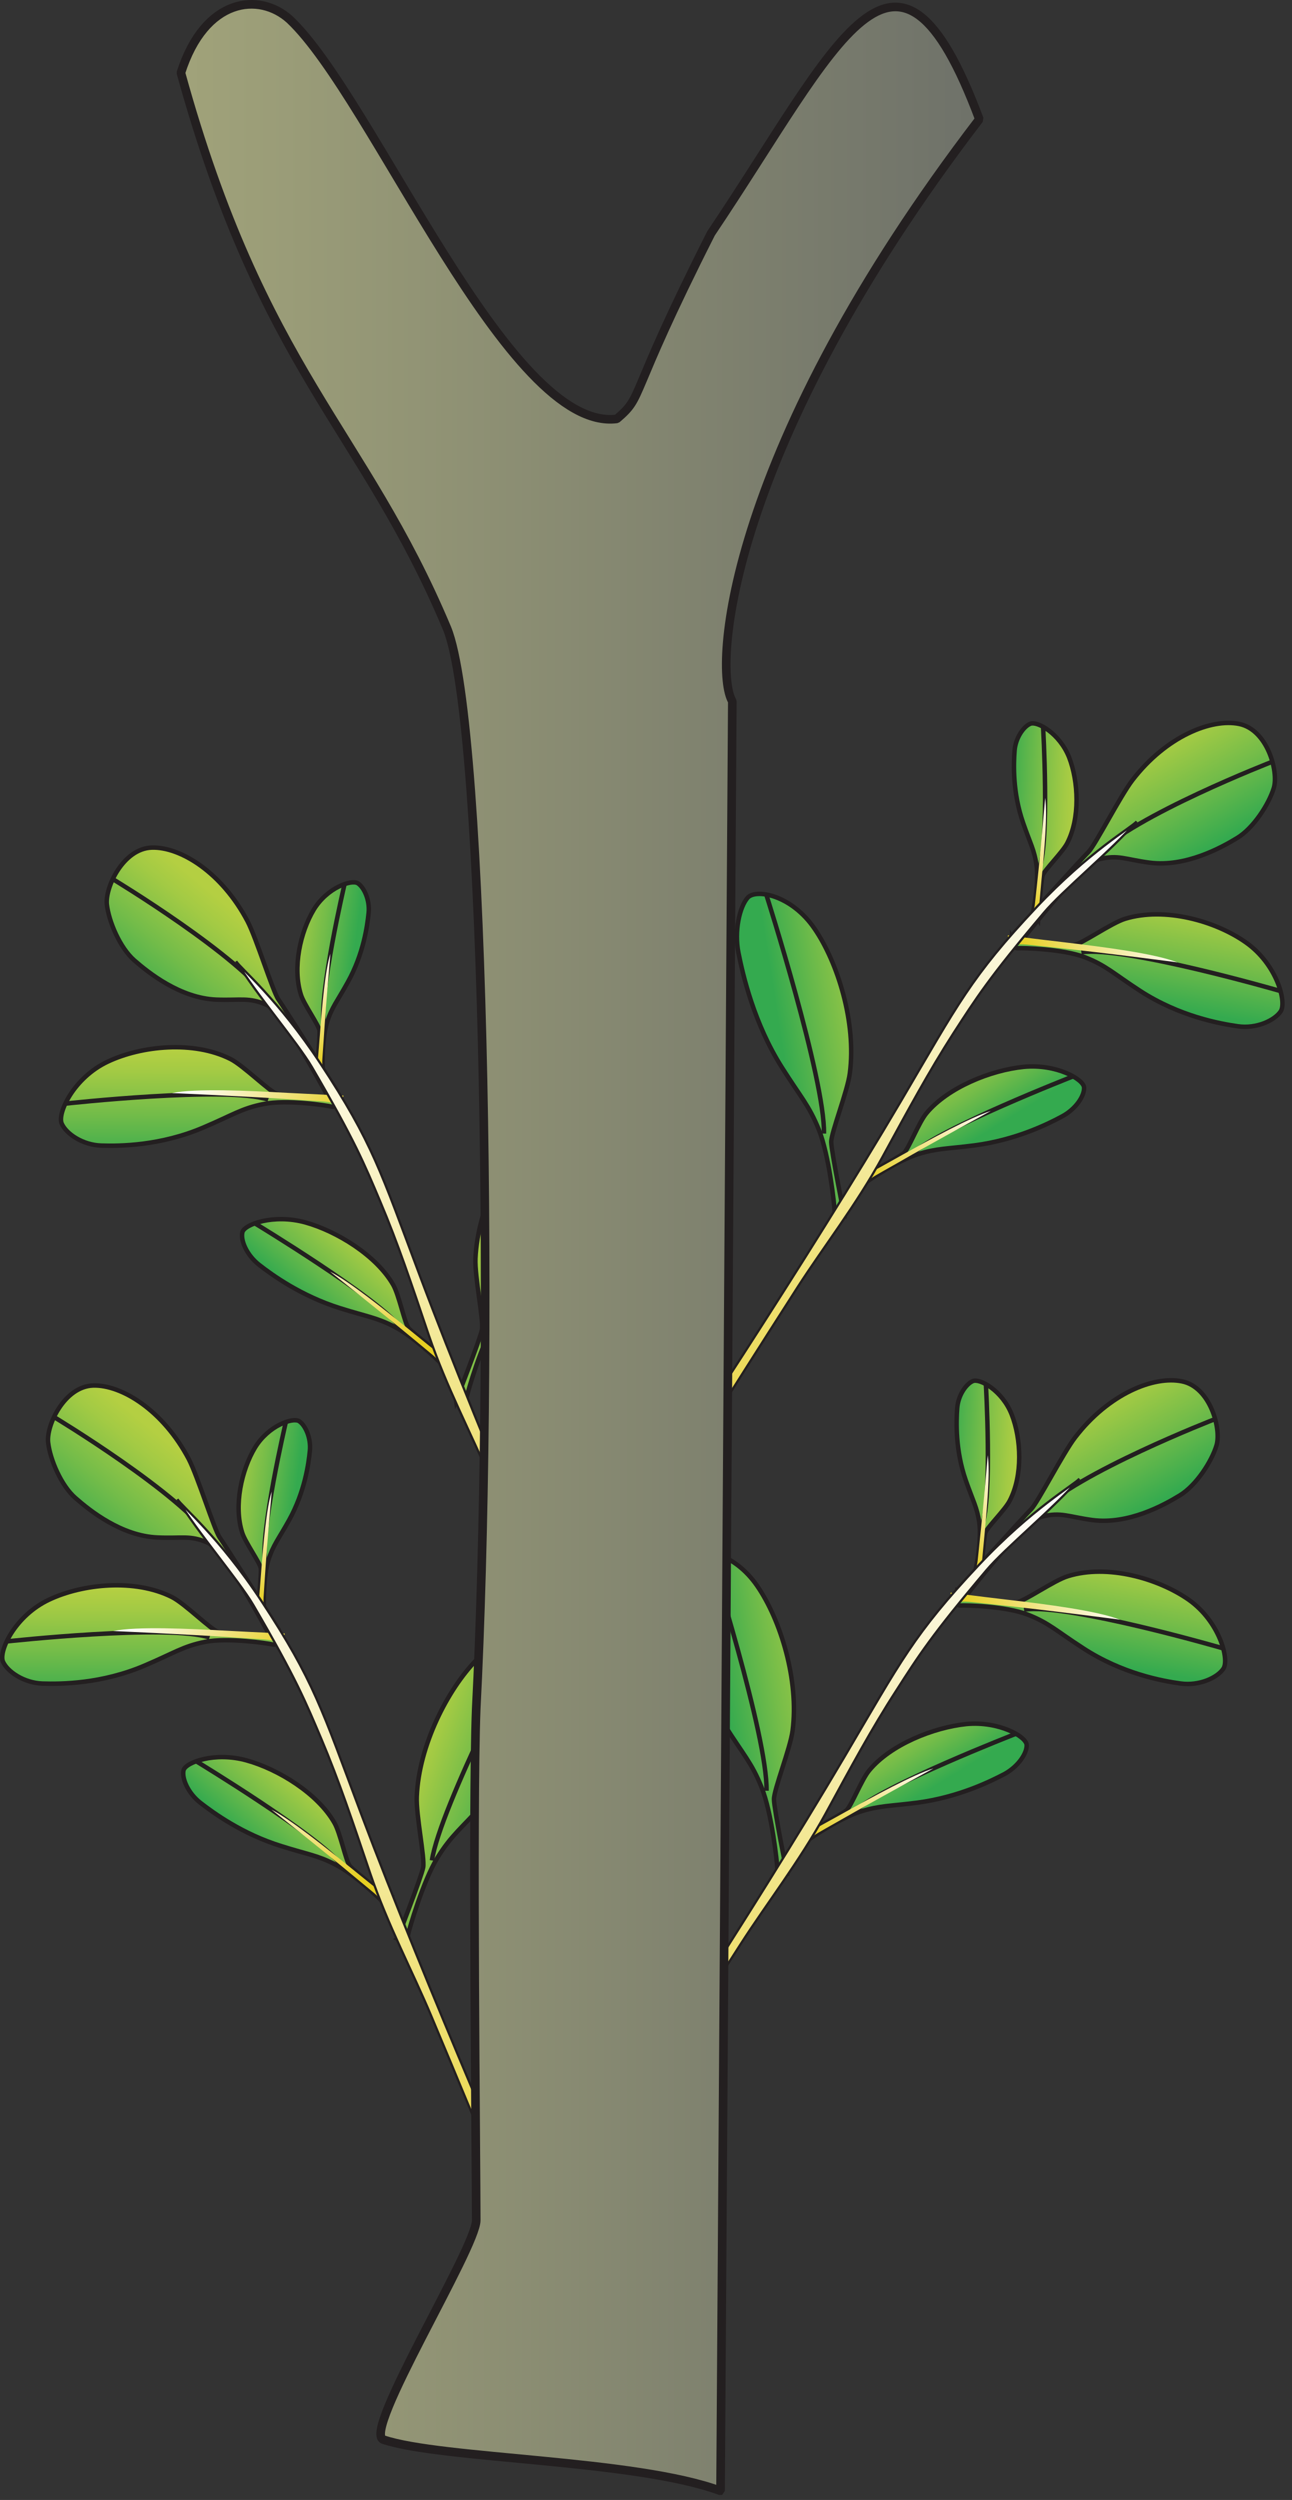 
        <svg xmlns:rdf="http://www.w3.org/1999/02/22-rdf-syntax-ns#" xmlns="http://www.w3.org/2000/svg" xmlns:cc="http://creativecommons.org/ns#" xmlns:xlink="http://www.w3.org/1999/xlink" xmlns:dc="http://purl.org/dc/elements/1.1/" x="0px" y="0px" width="259" height="501" viewBox="0 0 259 501" xml:space="preserve">
            <rect x="0" y="0" width="259" height="501" fill="#333333" stroke="none"/>
            <title>Mangrove species specific effects</title>
            <desc xmlns:ian_image_library="https://ian.umces.edu/media-library/">
                <ian_image_library:title>Mangrove species specific effects</ian_image_library:title>
                <ian_image_library:descr>Illustration of mangrove species specific effects</ian_image_library:descr>
                <ian_image_library:scene>
                    <ian_image_library:contains>plant, tree, shrub, mangrove, effects, species, specific</ian_image_library:contains>
                    <ian_image_library:when>2003-01-01</ian_image_library:when>
                </ian_image_library:scene>
            </desc>
            
 <defs></defs>
 <linearGradient id="ian_symbols_ab1ef1a56b9d6ae4ed506e1bac0b6d1b" y2="388.91" gradientUnits="userSpaceOnUse" x2="896.44" gradientTransform="matrix(.499 -.287 .287 .499 -340.03 216.33)" y1="434.87" x1="896.44">
  <stop stop-color="#34AA4F" offset="0"/>
  <stop stop-color="#73BC49" offset=".442"/>
  <stop stop-color="#A2CA44" offset=".814"/>
  <stop stop-color="#B4CF42" offset="1"/>
 </linearGradient>
 <path stroke="#231F20" stroke-width=".894" d="m203.37 186.92s13.48-14.872 14.835-16.192c1.344-1.344 6.406-11.276 8.807-14.379 6.754-8.783 15.82-12.413 21.416-11.265 5.64 1.171 7.898 9.496 6.934 12.798-1 3.299-4.097 8.081-7.342 10.042-3.219 1.976-10.371 5.883-17.54 4.961-4.906-.645-6.304-1.645-10.11-.706-3.954.976-15.783 16.803-16.607 17.553-1.01.98-.39-2.8-.39-2.8z" fill="url(#ian_symbols_ab1ef1a56b9d6ae4ed506e1bac0b6d1b)"/>
 <path stroke="#231F20" stroke-width=".894" d="m255.08 152.64s-27.873 10.813-35.413 18.768" fill="none"/>
 <linearGradient id="ian_symbols_71042e89e5731c74914f215b81c0754b" y2="-23.795" gradientUnits="userSpaceOnUse" x2="972.65" gradientTransform="matrix(.627 .106 .314 .582 -381.37 87.636)" y1="19.659" x1="972.65">
  <stop stop-color="#34AA4F" offset="0"/>
  <stop stop-color="#73BC49" offset=".442"/>
  <stop stop-color="#A2CA44" offset=".814"/>
  <stop stop-color="#B4CF42" offset="1"/>
 </linearGradient>
 <path stroke="#231F20" stroke-width=".894" d="m202.89 188.01s10.749 1.567 12.299 1.418c1.566-.176 7.607-4.478 10.407-5.315 7.908-2.394 18.063.439 24.179 4.768 6.146 4.326 8.198 11.887 6.966 13.788-1.229 1.857-4.906 3.532-8.567 3.005-3.674-.527-11.721-1.986-19.6-7.088-5.365-3.488-6.858-5.102-11.072-6.744-4.41-1.698-12.545-1.891-13.478-1.813-1.17.07-1.14-2.03-1.14-2.03z" fill="url(#ian_symbols_71042e89e5731c74914f215b81c0754b)"/>
 <path stroke="#231F20" stroke-width=".894" d="m256.68 198.61s-31.229-9.05-39.9-7.773" fill="none"/>
 <linearGradient id="ian_symbols_d56e354dd1fa56f459861a9139529217" y2="-80.51" gradientUnits="userSpaceOnUse" x2="722.17" gradientTransform="matrix(.895 .195 .383 .799 -376.54 118.68)" y1="-80.51" x1="682.49">
  <stop stop-color="#E6CF22" offset="0"/>
  <stop stop-color="#fff" offset="1"/>
 </linearGradient>
 <path d="m202.04 187.44s4.748.645 11.207 1.388c7.99.945 18.272 2.262 22.764 4.035 0 0-14.665-1.942-24.333-2.941-6.501-.668-6.166-.807-8.614-.581-.98.09-1.03-1.9-1.03-1.9z" fill="url(#ian_symbols_d56e354dd1fa56f459861a9139529217)"/>
 <linearGradient id="ian_symbols_bd6ccb179f893ba4e960e0f6a053240d" y2="-162.07" gradientUnits="userSpaceOnUse" x2="1422.3" gradientTransform="matrix(.028 -.635 -.503 -.429 94.262 1005)" y1="-133.82" x1="1422.3">
  <stop stop-color="#34AA4F" offset="0"/>
  <stop stop-color="#73BC49" offset=".442"/>
  <stop stop-color="#A2CA44" offset=".814"/>
  <stop stop-color="#B4CF42" offset="1"/>
 </linearGradient>
 <path stroke="#231F20" stroke-width=".894" d="m208.13 184.04s.557-7.591.881-8.587c.337-1.077 3.935-4.609 4.896-6.423 2.657-5.058 2.275-12.437.419-17.235-1.908-4.836-6.423-7.348-7.804-6.744-1.352.567-2.952 2.854-3.135 5.42-.199 2.6-.418 8.334 1.72 14.453 1.441 4.18 2.266 5.423 2.684 8.56.474 3.255-.56 8.861-.746 9.506-.23.76 1.08 1.04 1.08 1.04z" fill="url(#ian_symbols_bd6ccb179f893ba4e960e0f6a053240d)"/>
 <path stroke="#231F20" stroke-width=".894" d="m209.1 145.67s1.304 22.699-.764 28.457" fill="none"/>
 <linearGradient id="ian_symbols_5874278997c19a545194c54682c288fd" y2="-207.69" gradientUnits="userSpaceOnUse" x2="1035.1" gradientTransform="matrix(-.002 -.916 -.7 -.543 65.215 993.9)" y1="-207.69" x1="1007.2">
  <stop stop-color="#E6CF22" offset="0"/>
  <stop stop-color="#fff" offset="1"/>
 </linearGradient>
 <path d="m208.1 183.95s.294-3.35.706-7.881c.561-5.596 1.195-12.843.713-16.172 0 0-.861 10.33-1.607 17.094-.521 4.576-.368 4.349-.858 5.994-.23.68 1.05.97 1.05.97z" fill="url(#ian_symbols_5874278997c19a545194c54682c288fd)"/>
 <linearGradient id="ian_symbols_7389227339393754c9dd1aa450c3e3d1" y2="-752.45" gradientUnits="userSpaceOnUse" x2="323.15" gradientTransform="matrix(-.099 -.636 -.501 -.166 -163.96 299.36)" y1="-704.3" x1="323.15">
  <stop stop-color="#34AA4F" offset="0"/>
  <stop stop-color="#73BC49" offset=".442"/>
  <stop stop-color="#A2CA44" offset=".814"/>
  <stop stop-color="#B4CF42" offset="1"/>
 </linearGradient>
 <path stroke="#231F20" stroke-width=".894" d="m169.28 243.81s-2.614-12.984-2.651-14.926c-.01-1.932 3.269-10.191 3.731-13.798 1.331-10.137-2.421-22.176-7.067-28.96-4.65-6.842-11.847-8.067-13.43-6.2-1.591 1.813-2.716 6.649-1.817 11.073.885 4.423 3.124 14.132 8.699 22.915 3.799 6.015 5.443 7.582 7.426 12.532 2.05 5.143 3.12 15.108 3.13 16.27.07 1.49 1.98 1.11 1.98 1.11z" fill="url(#ian_symbols_7389227339393754c9dd1aa450c3e3d1)"/>
 <path stroke="#231F20" stroke-width=".894" d="m153.61 179.28s11.779 36.94 11.566 47.891" fill="none"/>
 <linearGradient id="ian_symbols_22eec44ebc7fd5b499396c521b8da7f0" y2="1257.6" gradientUnits="userSpaceOnUse" x2="947.2" gradientTransform="matrix(.627 -.388 .616 .207 -1194.1 327.19)" y1="1293.9" x1="947.2">
  <stop stop-color="#34AA4F" offset="0"/>
  <stop stop-color="#73BC49" offset=".442"/>
  <stop stop-color="#A2CA44" offset=".814"/>
  <stop stop-color="#B4CF42" offset="1"/>
 </linearGradient>
 <path stroke="#231F20" stroke-width=".894" d="m171.77 236.4s8.371-4.42 9.381-5.271c1.013-.871 3.025-6.2 4.572-8.037 4.299-5.17 12.934-8.631 19.487-9.287 6.575-.642 11.991 2.492 12.103 4.117.111 1.641-1.606 4.339-4.457 5.838-2.86 1.547-9.29 4.704-17.485 5.778-5.603.719-7.5.567-11.35 1.763-3.954 1.246-9.776 5.119-10.407 5.646-.77.62-1.83-.55-1.83-.55z" fill="url(#ian_symbols_22eec44ebc7fd5b499396c521b8da7f0)"/>
 <path stroke="#231F20" stroke-width=".894" d="m215.14 215.7s-26.711 10.435-32.131 15.432" fill="none"/>
 <linearGradient id="ian_symbols_651965a9cc72f45455c24d5390064bec" y2="842.01" gradientUnits="userSpaceOnUse" x2="755.8" gradientTransform="matrix(.92 -.52 .803 .318 -1172.4 347.34)" y1="842.01" x1="727.94">
  <stop stop-color="#E6CF22" offset="0"/>
  <stop stop-color="#fff" offset="1"/>
 </linearGradient>
 <path d="m171.9 236.42s3.684-2.006 8.584-4.758c6.136-3.424 14.067-7.75 18.137-9.02 0 0-11.322 6.166-18.617 10.374-4.971 2.833-4.781 2.61-6.385 3.931-.64.53-1.72-.52-1.72-.52z" fill="url(#ian_symbols_651965a9cc72f45455c24d5390064bec)"/>
 <linearGradient id="ian_symbols_f420eb7c107936546d557b3f406ae9ef" y2="-522.96" gradientUnits="userSpaceOnUse" x2="226.78" gradientTransform="matrix(-.18 -.61 -.616 -.242 -149.59 296.24)" y1="-519" x1="226.78">
  <stop stop-color="#34AA4F" offset="0"/>
  <stop stop-color="#73BC49" offset=".442"/>
  <stop stop-color="#A2CA44" offset=".814"/>
  <stop stop-color="#B4CF42" offset="1"/>
 </linearGradient>
 <path stroke="#231F20" stroke-width=".894" d="m137.38 286.6c.074 1.195 2.131.925 2.131.925" fill="url(#ian_symbols_f420eb7c107936546d557b3f406ae9ef)"/>
 <linearGradient id="ian_symbols_2c048b5527b0e6842953025cb98c2c78" y2="-435.98" gradientUnits="userSpaceOnUse" x2="165.47" gradientTransform="matrix(-.3 -.865 -.839 -.286 -180.43 294.56)" y1="-435.98" x1="151.64">
  <stop stop-color="#E6CF22" offset="0"/>
  <stop stop-color="#fff" offset="1"/>
 </linearGradient>
 <path d="m136.54 278.84c1.472 6.518 1.539 6.176 1.645 8.648.01 1.006 1.992.824 1.992.824s-1.206-4.714-2.766-11.133" fill="url(#ian_symbols_2c048b5527b0e6842953025cb98c2c78)"/>
 <linearGradient id="ian_symbols_5ff1cc590a679b44a58ebb7eb2b0b551" y2="700.91" gradientUnits="userSpaceOnUse" x2="139.9" gradientTransform="matrix(.588 -.702 .885 .031 -468.51 243.11)" y1="700.91" x1="-67.454">
  <stop stop-color="#E6CF22" offset="0"/>
  <stop stop-color="#fff" offset="1"/>
 </linearGradient>
 <path stroke="#231F20" stroke-width=".448" d="m123.5 309.05s3.019-4.062 7.04-9.6c2.506-3.492 31.473-47.199 50.238-79.066 11.309-19.234 13.869-24.601 26.94-38.5 10.594-11.255 19.113-16.067 20.136-17.27-4.983 5.758-14.904 13.896-18.613 18.323-11.035 13.035-13.679 17.286-18.086 24.083-4.964 7.733-8.989 15.196-14.257 24.854-5.221 9.553-11.718 17.864-16.952 25.995-15.665 24.408-26.036 41.191-28.123 44.166-3.971 5.64-5.986 6.207-4.42 7.979 1.83 2.04-3.91-.96-3.91-.96z" fill="url(#ian_symbols_5ff1cc590a679b44a58ebb7eb2b0b551)"/>
 <linearGradient id="ian_symbols_c856f4990974c864fda35e6a4d66d645" y2="598.49" gradientUnits="userSpaceOnUse" x2="726.12" gradientTransform="matrix(-.443 -.368 -.368 .443 584.08 298.11)" y1="644.46" x1="726.12">
  <stop stop-color="#34AA4F" offset="0"/>
  <stop stop-color="#73BC49" offset=".442"/>
  <stop stop-color="#A2CA44" offset=".814"/>
  <stop stop-color="#B4CF42" offset="1"/>
 </linearGradient>
 <path stroke="#231F20" stroke-width=".894" d="m55.859 326.61s-10.722-16.956-11.823-18.492c-1.09-1.566-4.376-12.197-6.196-15.709-5.146-9.772-13.47-14.926-19.184-14.744-5.75.193-9.395 7.99-9.009 11.404.385 3.414 2.627 8.675 5.481 11.137 2.854 2.512 9.212 7.611 16.445 7.912 4.94.227 6.5-.517 10.069 1.043 3.739 1.665 12.667 19.279 13.336 20.201.861 1.08.881-2.75.881-2.75z" fill="url(#ian_symbols_c856f4990974c864fda35e6a4d66d645)"/>
 <path stroke="#231F20" stroke-width=".894" d="m10.829 283.98s25.613 15.439 31.634 24.55" fill="none"/>
 <linearGradient id="ian_symbols_34b12329f4eeb1a451428ae29ba8bbad" y2="274.02" gradientUnits="userSpaceOnUse" x2="783.32" gradientTransform="matrix(-.636 -.003 -.409 .52 646.86 178.41)" y1="317.42" x1="783.32">
  <stop stop-color="#34AA4F" offset="0"/>
  <stop stop-color="#73BC49" offset=".442"/>
  <stop stop-color="#A2CA44" offset=".814"/>
  <stop stop-color="#B4CF42" offset="1"/>
 </linearGradient>
 <path stroke="#231F20" stroke-width=".894" d="m56.146 327.8s-10.85-.297-12.353-.739c-1.513-.419-6.747-5.724-9.354-7.014-7.364-3.704-17.867-2.664-24.63.55-6.801 3.208-10.11 10.307-9.219 12.394.884 2.016 4.221 4.278 7.922 4.4 3.705.117 11.896.074 20.507-3.617 5.893-2.506 7.636-3.846 12.086-4.738 4.626-.904 12.666.298 13.559.527 1.165.29 1.482-1.76 1.482-1.76z" fill="url(#ian_symbols_34b12329f4eeb1a451428ae29ba8bbad)"/>
 <path stroke="#231F20" stroke-width=".894" d="m1.336 328.95s32.333-3.535 40.665-.786" fill="none"/>
 <linearGradient id="ian_symbols_8c2756f848e7d55409d11c82c62313ec" y2="135.25" gradientUnits="userSpaceOnUse" x2="593.8" gradientTransform="matrix(-.915 .038 -.515 .721 637.25 208.22)" y1="135.25" x1="554.12">
  <stop stop-color="#E6CF22" offset="0"/>
  <stop stop-color="#fff" offset="1"/>
 </linearGradient>
 <path d="m57.095 327.36s-4.798-.183-11.269-.537c-8.044-.442-18.391-.926-23.131.044 0 0 14.791.635 24.455 1.297 6.564.452 6.244.27 8.598.904.948.26 1.347-1.7 1.347-1.7z" fill="url(#ian_symbols_8c2756f848e7d55409d11c82c62313ec)"/>
 <linearGradient id="ian_symbols_a2c27b4d8d5b3434cd1f6b14620b6356" y2="-125.99" gradientUnits="userSpaceOnUse" x2="1159.1" gradientTransform="matrix(.081 -.631 .57 -.336 20.88 999.14)" y1="-97.696" x1="1159.1">
  <stop stop-color="#34AA4F" offset="0"/>
  <stop stop-color="#73BC49" offset=".442"/>
  <stop stop-color="#A2CA44" offset=".814"/>
  <stop stop-color="#B4CF42" offset="1"/>
 </linearGradient>
 <path stroke="#231F20" stroke-width=".894" d="m51.655 322.97s.77-7.558.631-8.655c-.138-1.084-3.1-5.187-3.721-7.132-1.763-5.44-.119-12.646 2.556-17.074 2.681-4.41 7.581-6.099 8.841-5.302 1.246.814 2.408 3.35 2.154 5.927-.247 2.577-1.02 8.246-4.167 13.916-2.148 3.856-3.174 4.96-4.147 7.99-1.003 3.103-.945 8.804-.881 9.472.091.81-1.266.84-1.266.84z" fill="url(#ian_symbols_a2c27b4d8d5b3434cd1f6b14620b6356)"/>
 <path stroke="#231F20" stroke-width=".894" d="m57.301 284.99s-5.19 22.166-4.133 28.17" fill="none"/>
 <linearGradient id="ian_symbols_1ff2e0f19b31eda4d5d36d5947d88483" y2="-168.21" gradientUnits="userSpaceOnUse" x2="850.05" gradientTransform="matrix(.16 -.902 .783 -.414 52.015 993.61)" y1="-168.21" x1="822.17">
  <stop stop-color="#E6CF22" offset="0"/>
  <stop stop-color="#fff" offset="1"/>
 </linearGradient>
 <path d="m51.716 322.9s.303-3.35.638-7.872c.429-5.639 1.067-12.876 2.11-16.087 0 0-.935 10.344-1.364 17.127-.277 4.596-.368 4.329-.179 6.048.091.67-1.205.78-1.205.78z" fill="url(#ian_symbols_1ff2e0f19b31eda4d5d36d5947d88483)"/>
 <linearGradient id="ian_symbols_4015e185b4d4a864495ec093cf3fc6d6" y2="-632.42" gradientUnits="userSpaceOnUse" x2="60.348" gradientTransform="matrix(.207 -.61 .523 -.077 397.72 348.27)" y1="-584.34" x1="60.348">
  <stop stop-color="#34AA4F" offset="0"/>
  <stop stop-color="#73BC49" offset=".442"/>
  <stop stop-color="#A2CA44" offset=".814"/>
  <stop stop-color="#B4CF42" offset="1"/>
 </linearGradient>
 <path stroke="#231F20" stroke-width=".894" d="m79.669 388.51s4.809-12.349 5.163-14.264c.358-1.897-1.459-10.586-1.283-14.216.419-10.212 6.18-21.42 11.927-27.34 5.781-5.906 13.082-5.872 14.314-3.782 1.229 2.107 1.51 7.014-.152 11.235-1.604 4.221-5.47 13.393-12.484 21.092-4.775 5.291-6.656 6.518-9.462 11.049-2.901 4.724-5.673 14.358-5.913 15.517-.308 1.45-2.112.71-2.112.71z" fill="url(#ian_symbols_4015e185b4d4a864495ec093cf3fc6d6)"/>
 <path stroke="#231F20" stroke-width=".894" d="m106.2 327.65s-17.952 34.373-19.617 45.186" fill="none"/>
 <linearGradient id="ian_symbols_e27c8fdae81a4eb46dfd1953d859bc7d" y2="1489.3" gradientUnits="userSpaceOnUse" x2="684.64" gradientTransform="matrix(-.551 -.49 -.643 .098 1407.1 554.61)" y1="1525.6" x1="684.64">
  <stop stop-color="#34AA4F" offset="0"/>
  <stop stop-color="#73BC49" offset=".442"/>
  <stop stop-color="#A2CA44" offset=".814"/>
  <stop stop-color="#B4CF42" offset="1"/>
 </linearGradient>
 <path stroke="#231F20" stroke-width=".894" d="m78.494 380.79s-7.5-5.784-8.337-6.798c-.848-1.01-1.921-6.642-3.124-8.695-3.34-5.865-11.249-10.748-17.597-12.501-6.375-1.783-12.251.388-12.643 1.976-.369 1.58.854 4.552 3.394 6.531 2.556 1.972 8.354 6.24 16.236 8.675 5.393 1.698 7.293 1.847 10.863 3.718 3.694 1.877 8.767 6.714 9.283 7.312.676.75 1.925-.22 1.925-.22z" fill="url(#ian_symbols_e27c8fdae81a4eb46dfd1953d859bc7d)"/>
 <path stroke="#231F20" stroke-width=".894" d="m39.322 352.96s24.523 14.872 29.021 20.714" fill="none"/>
 <linearGradient id="ian_symbols_ef8a28283a064d24b9324ad69924c36c" y2="1014.9" gradientUnits="userSpaceOnUse" x2="581.48" gradientTransform="matrix(-.816 -.671 -.846 .176 1381.9 569.36)" y1="1014.9" x1="553.64">
  <stop stop-color="#E6CF22" offset="0"/>
  <stop stop-color="#fff" offset="1"/>
 </linearGradient>
 <path d="m78.362 380.78s-3.282-2.597-7.655-6.153c-5.443-4.403-12.511-10.042-16.3-11.98 0 0 10.097 7.996 16.574 13.399 4.38 3.65 4.258 3.394 5.589 4.961.546.63 1.792-.23 1.792-.23z" fill="url(#ian_symbols_ef8a28283a064d24b9324ad69924c36c)"/>
 <linearGradient id="ian_symbols_bc4979aceb306e44cd266bf0c4c8009d" y2="-397.95" gradientUnits="userSpaceOnUse" x2="-70.111" gradientTransform="matrix(.282 -.57 .648 -.133 382.86 343.36)" y1="-394.07" x1="-70.111">
  <stop stop-color="#34AA4F" offset="0"/>
  <stop stop-color="#73BC49" offset=".442"/>
  <stop stop-color="#A2CA44" offset=".814"/>
  <stop stop-color="#B4CF42" offset="1"/>
 </linearGradient>
 <path stroke="#231F20" stroke-width=".894" d="m103.72 436.16c-.273 1.188-2.222.557-2.222.557" fill="url(#ian_symbols_bc4979aceb306e44cd266bf0c4c8009d)"/>
 <linearGradient id="ian_symbols_b1f30d98f7a9b1c4a9a157d1f88457eb" y2="-328.48" gradientUnits="userSpaceOnUse" x2="-42.078" gradientTransform="matrix(.444 -.801 .875 -.137 413.44 347.34)" y1="-328.48" x1="-55.962">
  <stop stop-color="#E6CF22" offset="0"/>
  <stop stop-color="#fff" offset="1"/>
 </linearGradient>
 <path d="m105.9 428.66c-2.573 6.196-2.596 5.822-3.11 8.213-.192.999-2.114.517-2.114.517s2.016-4.479 4.637-10.563" fill="url(#ian_symbols_b1f30d98f7a9b1c4a9a157d1f88457eb)"/>
 <linearGradient id="ian_symbols_2c5bbd321fcb7bb46da091982939280c" y2="806.46" gradientUnits="userSpaceOnUse" x2="-64.762" gradientTransform="matrix(-.458 -.793 -.877 -.122 705.68 345.91)" y1="806.46" x1="-272.14">
  <stop stop-color="#E6CF22" offset="0"/>
  <stop stop-color="#fff" offset="1"/>
 </linearGradient>
 <path stroke="#231F20" stroke-width=".448" d="m113.56 460.64s-2.279-4.501-5.292-10.63c-1.86-3.891-22.892-51.942-35.893-86.543-7.841-20.896-9.441-26.609-19.927-42.548-8.486-12.937-16.06-19.1-16.874-20.484 3.924 6.548 12.295 16.246 15.22 21.241 8.6 14.733 10.481 19.4 13.636 26.833 3.593 8.506 6.254 16.529 9.786 26.931 3.498 10.3 8.482 19.633 12.231 28.558 11.245 26.749 18.563 45.034 20.109 48.323 2.951 6.228 4.839 7.129 2.969 8.621-2.17 1.72 4.03-.30 4.03-.30z" fill="url(#ian_symbols_2c5bbd321fcb7bb46da091982939280c)"/>
 <linearGradient id="ian_symbols_b62f4c78f35d87143d0a48f6fe6f1b99" y2="441.56" gradientUnits="userSpaceOnUse" x2="830.11" gradientTransform="matrix(-.443 -.368 -.368 .443 584.08 298.11)" y1="487.56" x1="830.11">
  <stop stop-color="#34AA4F" offset="0"/>
  <stop stop-color="#73BC49" offset=".442"/>
  <stop stop-color="#A2CA44" offset=".814"/>
  <stop stop-color="#B4CF42" offset="1"/>
 </linearGradient>
 <path stroke="#231F20" stroke-width=".894" d="m67.641 218.8s-10.718-16.959-11.825-18.502c-1.111-1.537-4.383-12.19-6.197-15.679-5.15-9.793-13.464-14.94-19.19-14.754-5.745.179-9.385 7.99-9.007 11.4.392 3.431 2.631 8.658 5.478 11.171 2.854 2.492 9.215 7.591 16.449 7.892 4.937.186 6.504-.523 10.086 1.043 3.718 1.641 12.64 19.285 13.319 20.153.860 1.15.887-2.72.887-2.72z" fill="url(#ian_symbols_b62f4c78f35d87143d0a48f6fe6f1b99)"/>
 <path stroke="#231F20" stroke-width=".894" d="m22.6 176.17s25.613 15.453 31.641 24.56" fill="none"/>
 <linearGradient id="ian_symbols_5accec44d4caeff4b1e807fcad1d7223" y2="67.313" gradientUnits="userSpaceOnUse" x2="897.78" gradientTransform="matrix(-.636 -.003 -.409 .52 646.86 178.41)" y1="110.74" x1="897.78">
  <stop stop-color="#34AA4F" offset="0"/>
  <stop stop-color="#73BC49" offset=".442"/>
  <stop stop-color="#A2CA44" offset=".814"/>
  <stop stop-color="#B4CF42" offset="1"/>
 </linearGradient>
 <path stroke="#231F20" stroke-width=".894" d="m67.921 219.99s-10.864-.311-12.356-.743c-1.496-.429-6.73-5.69-9.368-7.02-7.348-3.715-17.84-2.675-24.624.547-6.788 3.201-10.104 10.316-9.209 12.383.895 2.063 4.208 4.306 7.919 4.42 3.691.122 11.883.067 20.508-3.627 5.886-2.502 7.642-3.836 12.079-4.704 4.636-.932 12.677.277 13.571.527 1.163.30 1.48-1.79 1.48-1.79z" fill="url(#ian_symbols_5accec44d4caeff4b1e807fcad1d7223)"/>
 <path stroke="#231F20" stroke-width=".894" d="m13.114 221.17s32.32-3.563 40.648-.8" fill="none"/>
 <linearGradient id="ian_symbols_d7b2cf38915a08c4396da093e3e287d5" y2="-18.196" gradientUnits="userSpaceOnUse" x2="667.25" gradientTransform="matrix(-.915 .038 -.515 .721 637.25 208.22)" y1="-18.196" x1="627.59">
  <stop stop-color="#E6CF22" offset="0"/>
  <stop stop-color="#fff" offset="1"/>
 </linearGradient>
 <path d="m68.863 219.56s-4.802-.206-11.265-.547c-8.04-.452-18.394-.925-23.125.044 0 0 14.788.622 24.452 1.297 6.564.439 6.24.27 8.594.892.946.28 1.344-1.68 1.344-1.68z" fill="url(#ian_symbols_d7b2cf38915a08c4396da093e3e287d5)"/>
 <linearGradient id="ian_symbols_ef45b69636128ec401dbb6082c4840c6" y2="-130" gradientUnits="userSpaceOnUse" x2="1332.2" gradientTransform="matrix(.081 -.631 .57 -.336 20.88 999.14)" y1="-101.73" x1="1332.2">
  <stop stop-color="#34AA4F" offset="0"/>
  <stop stop-color="#73BC49" offset=".442"/>
  <stop stop-color="#A2CA44" offset=".814"/>
  <stop stop-color="#B4CF42" offset="1"/>
 </linearGradient>
 <path stroke="#231F20" stroke-width=".894" d="m63.437 215.16s.753-7.564.608-8.618c-.135-1.114-3.083-5.207-3.705-7.162-1.752-5.454-.108-12.636 2.557-17.07 2.681-4.427 7.588-6.102 8.837-5.295 1.236.793 2.415 3.326 2.165 5.906-.26 2.573-1.023 8.256-4.177 13.916-2.145 3.887-3.185 4.971-4.144 7.99-1.017 3.134-.946 8.807-.871 9.482.070.80-1.27.84-1.27.84z" fill="url(#ian_symbols_ef45b69636128ec401dbb6082c4840c6)"/>
 <path stroke="#231F20" stroke-width=".894" d="m69.073 177.18s-5.187 22.152-4.133 28.173" fill="none"/>
 <linearGradient id="ian_symbols_d5513e1135fa2554d13e90ae31fd01e3" y2="-178.51" gradientUnits="userSpaceOnUse" x2="974.28" gradientTransform="matrix(.16 -.902 .783 -.414 52.015 993.61)" y1="-178.51" x1="946.44">
  <stop stop-color="#E6CF22" offset="0"/>
  <stop stop-color="#fff" offset="1"/>
 </linearGradient>
 <path d="m63.491 215.08s.3-3.34.652-7.872c.415-5.636 1.05-12.852 2.097-16.067 0 0-.935 10.323-1.347 17.121-.294 4.572-.388 4.346-.186 6.045.070.68-1.216.78-1.216.78z" fill="url(#ian_symbols_d5513e1135fa2554d13e90ae31fd01e3)"/>
 <linearGradient id="ian_symbols_644d186e8c438c04a5739b6b2b154f37" y2="-682.24" gradientUnits="userSpaceOnUse" x2="243.34" gradientTransform="matrix(.207 -.61 .523 -.077 397.72 348.27)" y1="-634.12" x1="243.34">
  <stop stop-color="#34AA4F" offset="0"/>
  <stop stop-color="#73BC49" offset=".442"/>
  <stop stop-color="#A2CA44" offset=".814"/>
  <stop stop-color="#B4CF42" offset="1"/>
 </linearGradient>
 <path stroke="#231F20" stroke-width=".894" d="m91.434 280.7s4.826-12.339 5.177-14.22c.348-1.941-1.458-10.597-1.3-14.26.449-10.208 6.19-21.399 11.937-27.306 5.788-5.93 13.062-5.896 14.314-3.802 1.246 2.09 1.513 7.021-.132 11.228-1.638 4.214-5.483 13.393-12.501 21.095-4.785 5.285-6.666 6.518-9.462 11.073-2.911 4.7-5.673 14.331-5.909 15.479-.305 1.45-2.125.71-2.125.71z" fill="url(#ian_symbols_644d186e8c438c04a5739b6b2b154f37)"/>
 <path stroke="#231F20" stroke-width=".894" d="m117.96 219.83s-17.948 34.407-19.596 45.209" fill="none"/>
 <linearGradient id="ian_symbols_d0abad99736a03445d03c524ae4e04f1" y2="1312.5" gradientUnits="userSpaceOnUse" x2="869.58" gradientTransform="matrix(-.551 -.49 -.643 .098 1407.1 554.61)" y1="1348.8" x1="869.58">
  <stop stop-color="#34AA4F" offset="0"/>
  <stop stop-color="#73BC49" offset=".442"/>
  <stop stop-color="#A2CA44" offset=".814"/>
  <stop stop-color="#B4CF42" offset="1"/>
 </linearGradient>
 <path stroke="#231F20" stroke-width=".894" d="m90.269 272.98s-7.5-5.798-8.347-6.804c-.831-1.013-1.912-6.625-3.11-8.702-3.347-5.839-11.249-10.725-17.607-12.498-6.369-1.749-12.242.385-12.613 1.976-.392 1.587.828 4.552 3.374 6.541 2.536 1.976 8.341 6.207 16.243 8.685 5.383 1.688 7.264 1.851 10.847 3.694 3.711 1.912 8.773 6.724 9.287 7.311.674.76 1.926-.20 1.926-.20z" fill="url(#ian_symbols_d0abad99736a03445d03c524ae4e04f1)"/>
 <path stroke="#231F20" stroke-width=".894" d="m51.104 245.17s24.509 14.852 29.004 20.684" fill="none"/>
 <linearGradient id="ian_symbols_031c4bfc001861e4890c864fdc3da3ac" y2="879.92" gradientUnits="userSpaceOnUse" x2="706.83" gradientTransform="matrix(-.816 -.671 -.846 .176 1381.9 569.36)" y1="879.92" x1="679.01">
  <stop stop-color="#E6CF22" offset="0"/>
  <stop stop-color="#fff" offset="1"/>
 </linearGradient>
 <path d="m90.121 272.98s-3.255-2.576-7.645-6.166c-5.444-4.4-12.505-10.036-16.304-11.971 0 0 10.107 8.021 16.581 13.39 4.393 3.664 4.265 3.404 5.589 4.96.550.64 1.779-.21 1.779-.21z" fill="url(#ian_symbols_031c4bfc001861e4890c864fdc3da3ac)"/>
 <linearGradient id="ian_symbols_2be34731d0e44c34c912b607402cad48" y2="-469.31" gradientUnits="userSpaceOnUse" x2="135.73" gradientTransform="matrix(.282 -.57 .648 -.133 382.86 343.36)" y1="-465.39" x1="135.73">
  <stop stop-color="#34AA4F" offset="0"/>
  <stop stop-color="#73BC49" offset=".442"/>
  <stop stop-color="#A2CA44" offset=".814"/>
  <stop stop-color="#B4CF42" offset="1"/>
 </linearGradient>
 <path stroke="#231F20" stroke-width=".894" d="m115.5 328.35c-.26 1.171-2.242.557-2.242.557" fill="url(#ian_symbols_2be34731d0e44c34c912b607402cad48)"/>
 <linearGradient id="ian_symbols_d19a963595377f94ad40f7223a483221" y2="-388.56" gradientUnits="userSpaceOnUse" x2="102.78" gradientTransform="matrix(.444 -.801 .875 -.137 413.44 347.34)" y1="-388.56" x1="88.909">
  <stop stop-color="#E6CF22" offset="0"/>
  <stop stop-color="#fff" offset="1"/>
 </linearGradient>
 <path d="m117.66 320.85c-2.57 6.193-2.594 5.818-3.094 8.246-.182.99-2.11.463-2.11.463s1.999-4.457 4.646-10.522" fill="url(#ian_symbols_d19a963595377f94ad40f7223a483221)"/>
 <linearGradient id="ian_symbols_a99f9a2cc4d443f411b7d6b0871b4dd0" y2="714.67" gradientUnits="userSpaceOnUse" x2="85.03" gradientTransform="matrix(-.458 -.793 -.877 -.122 705.68 345.91)" y1="714.67" x1="-122.32">
  <stop stop-color="#E6CF22" offset="0"/>
  <stop stop-color="#fff" offset="1"/>
 </linearGradient>
 <path stroke="#231F20" stroke-width=".448" d="m125.31 352.85s-2.276-4.531-5.262-10.653c-1.864-3.877-22.895-51.91-35.889-86.54-7.841-20.886-9.445-26.589-19.94-42.539-8.489-12.917-16.061-19.113-16.871-20.484 3.924 6.527 12.292 16.256 15.199 21.237 8.608 14.747 10.499 19.396 13.653 26.859 3.59 8.473 6.264 16.493 9.783 26.91 3.505 10.3 8.49 19.64 12.234 28.542 11.225 26.762 18.563 45.051 20.113 48.323 2.951 6.251 4.856 7.128 2.988 8.624-2.2 1.72 3.99-.28 3.99-.28z" fill="url(#ian_symbols_a99f9a2cc4d443f411b7d6b0871b4dd0)"/>
 <linearGradient id="ian_symbols_5a80a92d363675f43958fd48ad53786d" y2="577.26" gradientUnits="userSpaceOnUse" x2="765.26" gradientTransform="matrix(.499 -.287 .287 .499 -340.03 216.33)" y1="623.26" x1="765.26">
  <stop stop-color="#34AA4F" offset="0"/>
  <stop stop-color="#73BC49" offset=".442"/>
  <stop stop-color="#A2CA44" offset=".814"/>
  <stop stop-color="#B4CF42" offset="1"/>
 </linearGradient>
 <path stroke="#231F20" stroke-width=".894" d="m191.89 318.65s13.471-14.872 14.818-16.195c1.344-1.341 6.416-11.275 8.827-14.399 6.743-8.763 15.797-12.393 21.423-11.222 5.649 1.138 7.885 9.469 6.919 12.792-.973 3.272-4.09 8.054-7.342 10.036-3.225 1.979-10.35 5.906-17.553 4.964-4.886-.676-6.305-1.645-10.09-.699-3.978.966-15.797 16.786-16.614 17.56-1.04.94-.40-2.84-.40-2.84z" fill="url(#ian_symbols_5a80a92d363675f43958fd48ad53786d)"/>
 <path stroke="#231F20" stroke-width=".894" d="m243.57 284.39s-27.873 10.823-35.38 18.738" fill="none"/>
 <linearGradient id="ian_symbols_3819eb2f206870c4c563df93cb6b60d3" y2="228.77" gradientUnits="userSpaceOnUse" x2="828.01" gradientTransform="matrix(.627 .106 .314 .582 -381.37 87.636)" y1="272.2" x1="828.01">
  <stop stop-color="#34AA4F" offset="0"/>
  <stop stop-color="#73BC49" offset=".442"/>
  <stop stop-color="#A2CA44" offset=".814"/>
  <stop stop-color="#B4CF42" offset="1"/>
 </linearGradient>
 <path stroke="#231F20" stroke-width=".894" d="m191.4 319.76s10.749 1.567 12.292 1.395c1.561-.149 7.636-4.478 10.435-5.295 7.875-2.438 18.029.442 24.183 4.745 6.122 4.328 8.175 11.92 6.942 13.791-1.229 1.857-4.887 3.498-8.57 2.985-3.674-.504-11.731-1.966-19.583-7.099-5.355-3.458-6.852-5.068-11.09-6.709-4.403-1.723-12.518-1.892-13.449-1.82-1.19.10-1.15-1.99-1.15-1.99z" fill="url(#ian_symbols_3819eb2f206870c4c563df93cb6b60d3)"/>
 <path stroke="#231F20" stroke-width=".894" d="m245.19 330.34s-31.22-9.083-39.908-7.763" fill="none"/>
 <linearGradient id="ian_symbols_36cf6c565fa17b649d7026165d486a4d" y2="107.18" gradientUnits="userSpaceOnUse" x2="628.91" gradientTransform="matrix(.895 .195 .383 .799 -376.54 118.68)" y1="107.18" x1="589.28">
  <stop stop-color="#E6CF22" offset="0"/>
  <stop stop-color="#fff" offset="1"/>
 </linearGradient>
 <path d="m190.55 319.17s4.774.645 11.194 1.394c7.999.915 18.285 2.256 22.764 4.025 0 0-14.67-1.941-24.294-2.941-6.53-.689-6.193-.794-8.621-.571-.97.11-1.04-1.9-1.04-1.9z" fill="url(#ian_symbols_36cf6c565fa17b649d7026165d486a4d)"/>
 <linearGradient id="ian_symbols_4852c122a8acb06499561d33c08bf3c1" y2="-151.32" gradientUnits="userSpaceOnUse" x2="1207.6" gradientTransform="matrix(.028 -.635 -.503 -.429 94.262 1005)" y1="-123.05" x1="1207.6">
  <stop stop-color="#34AA4F" offset="0"/>
  <stop stop-color="#73BC49" offset=".442"/>
  <stop stop-color="#A2CA44" offset=".814"/>
  <stop stop-color="#B4CF42" offset="1"/>
 </linearGradient>
 <path stroke="#231F20" stroke-width=".894" d="m196.66 315.79s.523-7.594.861-8.634c.334-1.041 3.958-4.573 4.886-6.399 2.654-5.069 2.303-12.434.412-17.256-1.867-4.812-6.419-7.324-7.801-6.723-1.34.57-2.947 2.833-3.134 5.443-.188 2.59-.408 8.311 1.716 14.433 1.459 4.177 2.276 5.423 2.722 8.557.452 3.286-.594 8.861-.783 9.486-.23.81 1.11 1.09 1.11 1.09z" fill="url(#ian_symbols_4852c122a8acb06499561d33c08bf3c1)"/>
 <path stroke="#231F20" stroke-width=".894" d="m197.63 277.38s1.307 22.733-.783 28.48" fill="none"/>
 <linearGradient id="ian_symbols_a3fc00a709824bb48d61b056db42d2eb" y2="-190.77" gradientUnits="userSpaceOnUse" x2="881.24" gradientTransform="matrix(-.002 -.916 -.7 -.543 65.215 993.9)" y1="-190.77" x1="853.39">
  <stop stop-color="#E6CF22" offset="0"/>
  <stop stop-color="#fff" offset="1"/>
 </linearGradient>
 <path d="m196.63 315.68s.261-3.326.706-7.861c.523-5.616 1.161-12.832.676-16.192 0 0-.861 10.351-1.607 17.094-.486 4.576-.368 4.353-.861 5.974-.22.67 1.08.99 1.08.99z" fill="url(#ian_symbols_a3fc00a709824bb48d61b056db42d2eb)"/>
 <linearGradient id="ian_symbols_6094041cd3fbc574b94aa1fd596f9e82" y2="-685.41" gradientUnits="userSpaceOnUse" x2="98.731" gradientTransform="matrix(-.099 -.636 -.501 -.166 -163.96 299.36)" y1="-637.28" x1="98.731">
  <stop stop-color="#34AA4F" offset="0"/>
  <stop stop-color="#73BC49" offset=".442"/>
  <stop stop-color="#A2CA44" offset=".814"/>
  <stop stop-color="#B4CF42" offset="1"/>
 </linearGradient>
 <path stroke="#231F20" stroke-width=".894" d="m157.78 375.52s-2.617-12.98-2.627-14.926c-.027-1.944 3.259-10.168 3.731-13.757 1.316-10.145-2.415-22.217-7.085-29.001-4.66-6.821-11.85-8.013-13.427-6.2-1.58 1.867-2.701 6.635-1.807 11.093.871 4.424 3.11 14.132 8.676 22.939 3.799 6.021 5.437 7.558 7.422 12.508 2.054 5.1 3.131 15.112 3.168 16.304.07 1.48 1.95 1.05 1.95 1.05z" fill="url(#ian_symbols_6094041cd3fbc574b94aa1fd596f9e82)"/>
 <path stroke="#231F20" stroke-width=".894" d="m142.11 311.01s11.775 36.939 11.556 47.86" fill="none"/>
 <linearGradient id="ian_symbols_86f0b2b8092fef0451dafc8ced5d2697" y2="1469.5" gradientUnits="userSpaceOnUse" x2="720.41" gradientTransform="matrix(.627 -.388 .616 .207 -1194.1 327.19)" y1="1505.9" x1="720.41">
  <stop stop-color="#34AA4F" offset="0"/>
  <stop stop-color="#73BC49" offset=".442"/>
  <stop stop-color="#A2CA44" offset=".814"/>
  <stop stop-color="#B4CF42" offset="1"/>
 </linearGradient>
 <path stroke="#231F20" stroke-width=".894" d="m160.28 368.13s8.354-4.428 9.364-5.295c1.006-.827 3.059-6.197 4.589-8.014 4.292-5.207 12.916-8.631 19.478-9.313 6.595-.622 11.984 2.515 12.096 4.159.112 1.591-1.607 4.303-4.443 5.853-2.848 1.492-9.293 4.67-17.499 5.744-5.596.72-7.493.57-11.31 1.763-3.994 1.226-9.816 5.156-10.414 5.626-.80.64-1.87-.53-1.87-.53z" fill="url(#ian_symbols_86f0b2b8092fef0451dafc8ced5d2697)"/>
 <path stroke="#231F20" stroke-width=".894" d="m203.64 347.46s-26.725 10.397-32.135 15.405" fill="none"/>
 <linearGradient id="ian_symbols_015ceedf68673284019f02fc24101a9e" y2="1004" gradientUnits="userSpaceOnUse" x2="601.81" gradientTransform="matrix(.92 -.52 .803 .318 -1172.4 347.34)" y1="1004" x1="574.02">
  <stop stop-color="#E6CF22" offset="0"/>
  <stop stop-color="#fff" offset="1"/>
 </linearGradient>
 <path d="m160.43 368.13s3.654-2.022 8.584-4.752c6.123-3.41 14.059-7.739 18.114-8.982 0 0-11.323 6.17-18.634 10.348-4.954 2.836-4.778 2.61-6.349 3.91-.67.51-1.71-.53-1.71-.53z" fill="url(#ian_symbols_015ceedf68673284019f02fc24101a9e)"/>
 <linearGradient id="ian_symbols_fc55b5da7a46091415507096a4e89c27" y2="-430.62" gradientUnits="userSpaceOnUse" x2="-25.96" gradientTransform="matrix(-.18 -.61 -.616 -.242 -149.59 296.24)" y1="-426.72" x1="-25.96">
  <stop stop-color="#34AA4F" offset="0"/>
  <stop stop-color="#73BC49" offset=".442"/>
  <stop stop-color="#A2CA44" offset=".814"/>
  <stop stop-color="#B4CF42" offset="1"/>
 </linearGradient>
 <path stroke="#231F20" stroke-width=".894" d="m125.9 418.31c.067 1.223 2.106.945 2.106.945" fill="url(#ian_symbols_fc55b5da7a46091415507096a4e89c27)"/>
 <linearGradient id="ian_symbols_49588fec731b30e4f1535a9eafb1c5fd" y2="-358.71" gradientUnits="userSpaceOnUse" x2="-12.216" gradientTransform="matrix(-.3 -.865 -.839 -.286 -180.43 294.56)" y1="-358.71" x1="-26.071">
  <stop stop-color="#E6CF22" offset="0"/>
  <stop stop-color="#fff" offset="1"/>
 </linearGradient>
 <path d="m125.06 410.58c1.459 6.508 1.557 6.163 1.634 8.624.037 1.017 2.013.845 2.013.845s-1.226-4.744-2.772-11.168" fill="url(#ian_symbols_49588fec731b30e4f1535a9eafb1c5fd)"/>
 <linearGradient id="ian_symbols_31c65b47a59eeb04b508b2972b61f9ea" y2="809.3" gradientUnits="userSpaceOnUse" x2="-42.842" gradientTransform="matrix(.588 -.702 .885 .031 -468.51 243.11)" y1="809.3" x1="-250.21">
  <stop stop-color="#E6CF22" offset="0"/>
  <stop stop-color="#fff" offset="1"/>
 </linearGradient>
 <path stroke="#231F20" stroke-width=".448" d="m112.01 440.76s3.026-4.039 7.031-9.58c2.522-3.492 31.469-47.22 50.237-79.087 11.33-19.211 13.879-24.56 26.954-38.469 10.58-11.262 19.106-16.097 20.14-17.29-4.987 5.802-14.888 13.91-18.62 18.333-11.012 13.015-13.687 17.27-18.06 24.087-5.008 7.743-9.013 15.207-14.257 24.827-5.251 9.557-11.762 17.911-16.982 26.053-15.669 24.408-26.028 41.171-28.103 44.136-3.991 5.649-6.011 6.193-4.437 7.952 1.86 2.09-3.9-.96-3.9-.96z" fill="url(#ian_symbols_31c65b47a59eeb04b508b2972b61f9ea)"/>
 <linearGradient id="ian_symbols_8f24baafe4a885647d400f3765a3b450" y2="250.03" gradientUnits="userSpaceOnUse" x2="34.666" y1="250.03" x1="197.49">
  <stop stop-color="#6E7169" offset="0"/>
  <stop stop-color="#A1A37A" offset="1"/>
 </linearGradient>
 <path d="m144.44 499.19c-17.05-6.335-55.904-6.335-67.602-10.286-4.268-1.58 18.627-38.378 18.627-43.953 0-11.866-.8-81.923 0-102.52 3.461-66.865 2.124-197.12-5.859-216.52-16.778-39.976-36.837-51.543-53.34-111.32 4.789-15.037 15.692-16.229 21.818-10.681 16.766 15.801 43.754 82.808 65.565 80.036 5.589-4.745 1.864-3.553 18.894-37.187 25.546-38.013 37.041-67.612 53.78-22.871-50.288 65.708-53.507 109.94-49.519 116.66l-2.36 358.64z" fill-rule="evenodd" stroke="#231F20" stroke-miterlimit="1" clip-rule="evenodd" stroke-width="1.729" fill="url(#ian_symbols_8f24baafe4a885647d400f3765a3b450)"/>
</svg>
